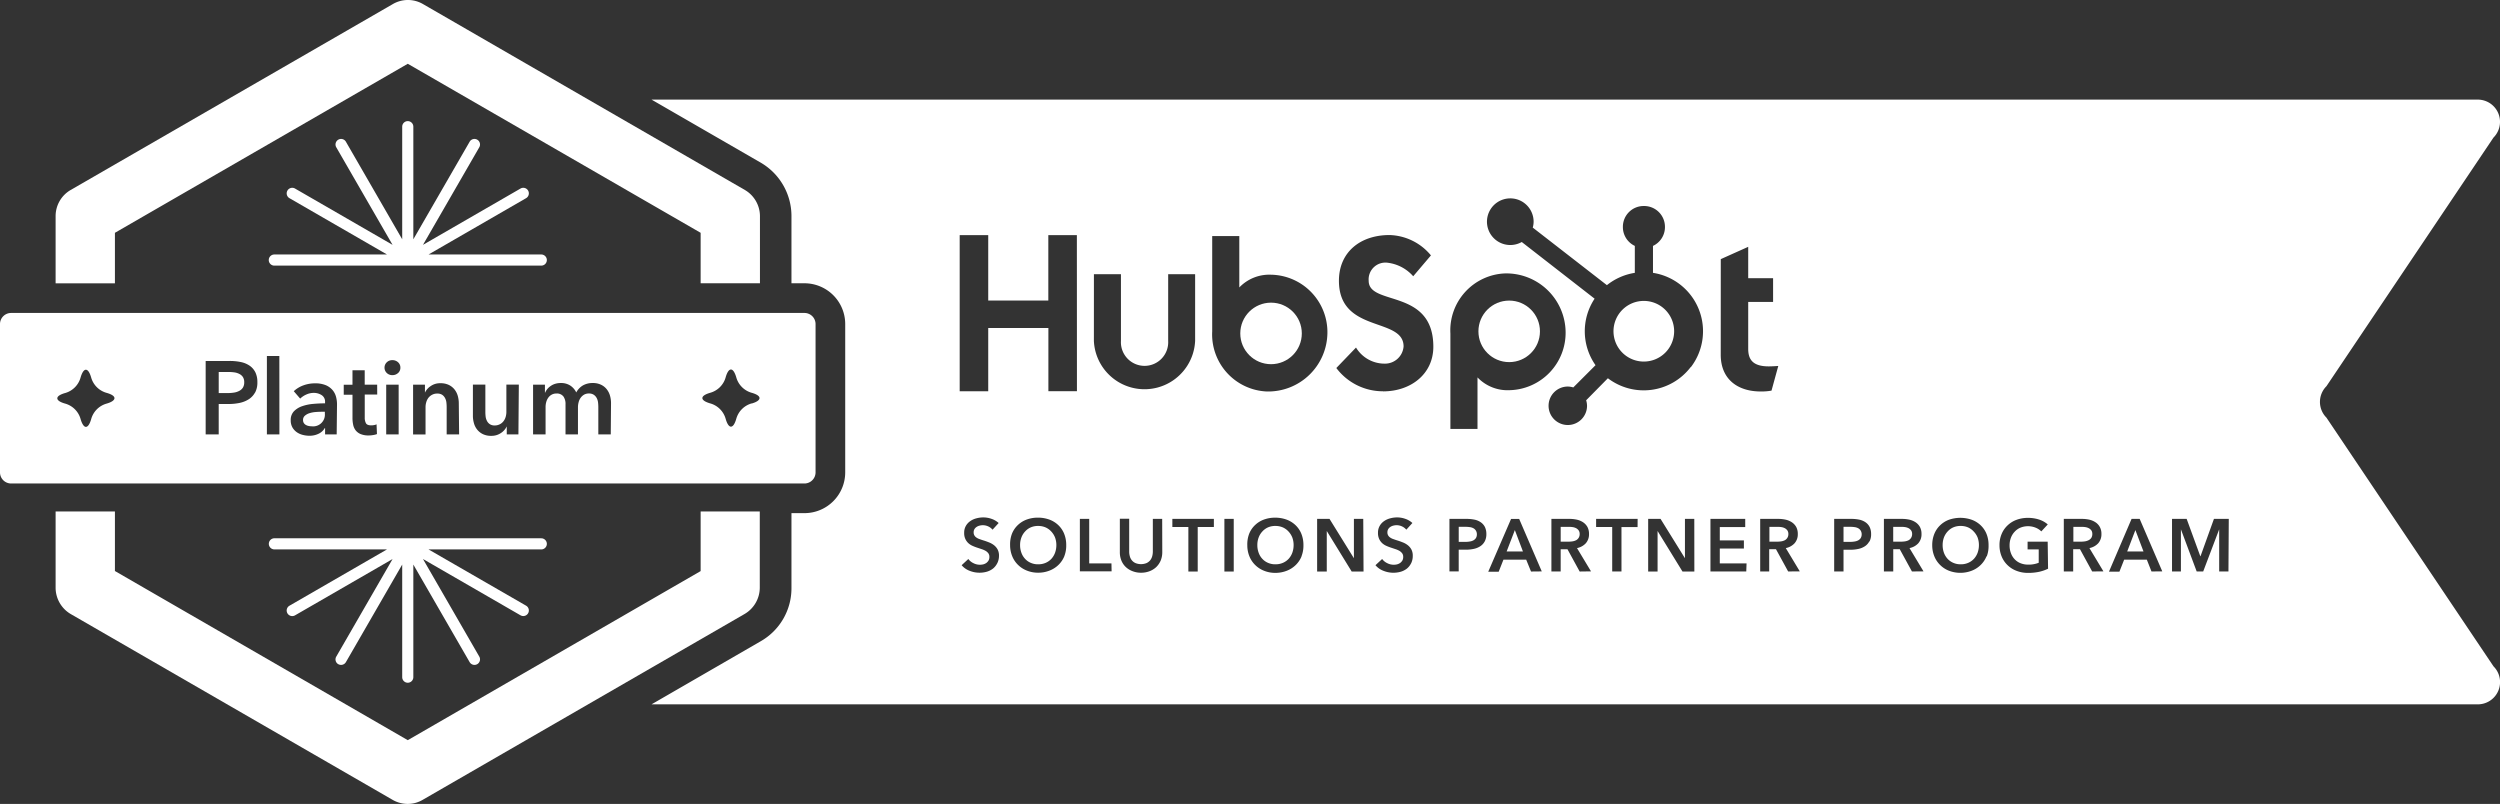 <svg xmlns="http://www.w3.org/2000/svg" width="222" height="71.392" viewBox="0 0 222 71.392">
  <rect x="0" y="0" width="222" height="71.392" fill="#333333" stroke="none"/>
  <g id="hubspot-diamond" transform="translate(0 -0.027)" style="mix-blend-mode: soft-light;isolation: isolate">
    <g id="Layer_1-2" data-name="Layer 1-2" transform="translate(0 0.027)">
      <circle id="Ellipse_1" data-name="Ellipse 1" cx="2.732" cy="2.732" r="2.732" transform="translate(131.284 26.692)" fill="#fff"/>
      <circle id="Ellipse_2" data-name="Ellipse 2" cx="2.732" cy="2.732" r="2.732" transform="translate(110.137 26.876)" fill="#fff"/>
      <path id="Path_29" data-name="Path 29" d="M437.946,81.2a2.693,2.693,0,1,0,2.689,2.7v0A2.693,2.693,0,0,0,437.946,81.2Z" transform="translate(-291.971 -54.479)" fill="#fff"/>
      <path id="Path_30" data-name="Path 30" d="M341.931,142.393a1.529,1.529,0,0,0-.507-.365,1.644,1.644,0,0,0-.658-.128,1.6,1.6,0,0,0-.658.128,1.485,1.485,0,0,0-.5.365,1.583,1.583,0,0,0-.329.537,1.872,1.872,0,0,0-.115.658,1.922,1.922,0,0,0,.115.688,1.557,1.557,0,0,0,.329.546,1.459,1.459,0,0,0,.507.356,1.6,1.6,0,0,0,.658.128,1.62,1.62,0,0,0,.658-.128,1.505,1.505,0,0,0,.51-.356,1.65,1.65,0,0,0,.329-.546,2,2,0,0,0,.115-.688,1.942,1.942,0,0,0-.115-.658A1.7,1.7,0,0,0,341.931,142.393Z" transform="translate(-227.512 -95.196)" fill="#fff"/>
      <path id="Path_31" data-name="Path 31" d="M478.9,143.128a.612.612,0,0,0,.092-.346.547.547,0,0,0-.086-.313.722.722,0,0,0-.217-.194,1.034,1.034,0,0,0-.3-.1,2.249,2.249,0,0,0-.329-.026h-.751v1.317h.678a2.622,2.622,0,0,0,.356-.026,1.07,1.07,0,0,0,.329-.1A.612.612,0,0,0,478.9,143.128Z" transform="translate(-320.185 -95.365)" fill="#fff"/>
      <path id="Path_32" data-name="Path 32" d="M422.593,143.128a.612.612,0,0,0,.092-.346.547.547,0,0,0-.086-.313.721.721,0,0,0-.217-.194,1.033,1.033,0,0,0-.3-.1,2.249,2.249,0,0,0-.329-.026H421v1.317h.678a2.622,2.622,0,0,0,.356-.026,1.07,1.07,0,0,0,.329-.1A.611.611,0,0,0,422.593,143.128Z" transform="translate(-282.411 -95.365)" fill="#fff"/>
      <path id="Path_33" data-name="Path 33" d="M406.42,144.926h1.448l-.718-1.9Z" transform="translate(-272.631 -95.955)" fill="#fff"/>
      <path id="Path_34" data-name="Path 34" d="M394.8,142.272a.921.921,0,0,0-.329-.1,2.757,2.757,0,0,0-.372-.026h-.6v1.337h.579a2.135,2.135,0,0,0,.388-.03,1.043,1.043,0,0,0,.329-.1.658.658,0,0,0,.23-.207.635.635,0,0,0,.086-.329.612.612,0,0,0-.086-.329A.6.6,0,0,0,394.8,142.272Z" transform="translate(-263.964 -95.365)" fill="#fff"/>
      <path id="Path_35" data-name="Path 35" d="M560.893,143.128a.614.614,0,0,0,.089-.346.548.548,0,0,0-.082-.313.7.7,0,0,0-.221-.194.989.989,0,0,0-.3-.1,2.25,2.25,0,0,0-.329-.026H559.3v1.317h.658a2.521,2.521,0,0,0,.356-.026,1.06,1.06,0,0,0,.329-.1A.612.612,0,0,0,560.893,143.128Z" transform="translate(-375.185 -95.365)" fill="#fff"/>
      <path id="Path_36" data-name="Path 36" d="M512.287,143.128a.613.613,0,0,0,.092-.346.547.547,0,0,0-.086-.313.722.722,0,0,0-.217-.194,1.034,1.034,0,0,0-.3-.1,2.25,2.25,0,0,0-.329-.026H510.7v1.317h.678a2.623,2.623,0,0,0,.356-.026,1.07,1.07,0,0,0,.329-.1A.614.614,0,0,0,512.287,143.128Z" transform="translate(-342.583 -95.365)" fill="#fff"/>
      <path id="Path_37" data-name="Path 37" d="M573.82,144.926h1.448l-.721-1.9Z" transform="translate(-384.925 -95.955)" fill="#fff"/>
      <path id="Path_38" data-name="Path 38" d="M277.931,142.393a1.528,1.528,0,0,0-.507-.365,1.644,1.644,0,0,0-.658-.128,1.6,1.6,0,0,0-.658.128,1.485,1.485,0,0,0-.5.365,1.584,1.584,0,0,0-.329.537,1.872,1.872,0,0,0-.115.658,1.922,1.922,0,0,0,.115.688,1.558,1.558,0,0,0,.329.546,1.459,1.459,0,0,0,.507.356,1.6,1.6,0,0,0,.658.128,1.62,1.62,0,0,0,.658-.128,1.506,1.506,0,0,0,.51-.356,1.651,1.651,0,0,0,.329-.546,2,2,0,0,0,.115-.688,1.943,1.943,0,0,0-.115-.658A1.7,1.7,0,0,0,277.931,142.393Z" transform="translate(-184.58 -95.196)" fill="#fff"/>
      <path id="Path_39" data-name="Path 39" d="M526.775,142.393a1.484,1.484,0,0,0-.5-.365,1.644,1.644,0,0,0-.658-.128,1.6,1.6,0,0,0-.658.128,1.484,1.484,0,0,0-.5.365,1.643,1.643,0,0,0-.329.537,1.943,1.943,0,0,0-.112.658,2,2,0,0,0,.112.688,1.645,1.645,0,0,0,.329.546,1.505,1.505,0,0,0,.51.356,1.6,1.6,0,0,0,.658.128,1.621,1.621,0,0,0,.658-.128,1.533,1.533,0,0,0,.51-.356,1.651,1.651,0,0,0,.329-.546,2,2,0,0,0,.115-.688,1.95,1.95,0,0,0-.115-.658A1.644,1.644,0,0,0,526.775,142.393Z" transform="translate(-351.511 -95.196)" fill="#fff"/>
      <path id="Path_40" data-name="Path 40" d="M324.484,55.141a1.975,1.975,0,0,1,0-2.792l14.833-22.079a1.975,1.975,0,0,0-1.4-3.371H175.75l9.751,5.629a5.488,5.488,0,0,1,2.676,4.7v5.981h1.152a3.621,3.621,0,0,1,3.621,3.621V60a3.621,3.621,0,0,1-3.621,3.621h-1.152V70.29A5.418,5.418,0,0,1,185.441,75l-9.691,5.6H337.922a1.975,1.975,0,0,0,1.4-3.371ZM270.7,41.065l2.436-1.093v2.785h2.209v2.11h-2.209v4.164c0,.941.4,1.557,1.824,1.557h0c.27,0,.579-.02.846-.036l-.6,2.189a4.924,4.924,0,0,1-.961.076c-2.051,0-3.549-1.093-3.549-3.262ZM246.69,47.672a5.06,5.06,0,0,1,4.862-5.339,5.268,5.268,0,0,1,5.369,5.185h0a5.1,5.1,0,0,1-5,5.185,3.684,3.684,0,0,1-2.824-1.136v4.576H246.69ZM215.035,42.4h2.4V48.33a2.1,2.1,0,1,0,4.194,0V42.4h2.393V48.33a4.5,4.5,0,0,1-8.99,0Zm-8.589,25.677a1.424,1.424,0,0,1-.369.464,1.647,1.647,0,0,1-.54.277A2.376,2.376,0,0,1,204,68.743a1.707,1.707,0,0,1-.711-.5l.593-.55a1.2,1.2,0,0,0,.458.372,1.241,1.241,0,0,0,.563.138,1.338,1.338,0,0,0,.3-.033.894.894,0,0,0,.273-.122.778.778,0,0,0,.2-.217.617.617,0,0,0,.076-.329.518.518,0,0,0-.086-.306.849.849,0,0,0-.23-.214,1.827,1.827,0,0,0-.329-.151l-.415-.138a4.1,4.1,0,0,1-.421-.161,1.365,1.365,0,0,1-.379-.24,1.175,1.175,0,0,1-.273-.375,1.229,1.229,0,0,1-.105-.55,1.185,1.185,0,0,1,.148-.609,1.267,1.267,0,0,1,.388-.425,1.645,1.645,0,0,1,.546-.25,2.337,2.337,0,0,1,.622-.082,2.161,2.161,0,0,1,.721.125,1.781,1.781,0,0,1,.635.372l-.54.593a1.085,1.085,0,0,0-.372-.286,1.131,1.131,0,0,0-.484-.112,1.089,1.089,0,0,0-.29.036.793.793,0,0,0-.263.112.608.608,0,0,0-.194.194.533.533,0,0,0-.076.293.5.5,0,0,0,.066.27.555.555,0,0,0,.181.191,1.056,1.056,0,0,0,.28.138c.109.04.23.082.362.122s.3.1.464.165a1.755,1.755,0,0,1,.441.244,1.223,1.223,0,0,1,.329.379,1.168,1.168,0,0,1,.128.573A1.482,1.482,0,0,1,206.447,68.082Zm5.962-.632a2.262,2.262,0,0,1-.523.774,2.354,2.354,0,0,1-.8.507,2.73,2.73,0,0,1-1.007.184,2.634,2.634,0,0,1-.988-.184,2.3,2.3,0,0,1-.79-.507,2.257,2.257,0,0,1-.52-.774,2.594,2.594,0,0,1-.188-.988,2.63,2.63,0,0,1,.168-1.014,2.185,2.185,0,0,1,.52-.764,2.258,2.258,0,0,1,.79-.49,2.86,2.86,0,0,1,.988-.168,2.939,2.939,0,0,1,1.007.168,2.3,2.3,0,0,1,.8.49,2.192,2.192,0,0,1,.523.764,2.635,2.635,0,0,1,.188,1.011,2.6,2.6,0,0,1-.174,1Zm1.119-14.655h-2.535V47.181H205.65V52.8h-2.535V38.932h2.535v5.81h5.336v-5.81h2.535Zm3.078,16h-2.818V64.131h.83v3.95h1.975Zm4.5-1.712a1.947,1.947,0,0,1-.145.764,1.828,1.828,0,0,1-.4.576,1.8,1.8,0,0,1-.593.362,2.043,2.043,0,0,1-.744.132,2.021,2.021,0,0,1-.744-.132,1.784,1.784,0,0,1-.6-.362,1.645,1.645,0,0,1-.4-.576,1.946,1.946,0,0,1-.142-.764V64.118h.83v2.92a1.505,1.505,0,0,0,.053.4.912.912,0,0,0,.174.359.87.87,0,0,0,.329.257,1.317,1.317,0,0,0,.988,0,.933.933,0,0,0,.329-.257,1.016,1.016,0,0,0,.174-.359,1.653,1.653,0,0,0,.053-.4V64.131h.83Zm4.582-2.225h-1.435v3.95h-.83v-3.95H222v-.724h3.687Zm1.764,3.95h-.83V64.131h.83Zm6.021-1.343a2.263,2.263,0,0,1-.523.774,2.354,2.354,0,0,1-.8.507,2.73,2.73,0,0,1-1.007.184,2.633,2.633,0,0,1-.988-.184,2.3,2.3,0,0,1-.79-.507,2.257,2.257,0,0,1-.52-.774,2.594,2.594,0,0,1-.188-.988,2.634,2.634,0,0,1,.168-1.027,2.185,2.185,0,0,1,.52-.764,2.258,2.258,0,0,1,.79-.49,2.86,2.86,0,0,1,.988-.168,2.939,2.939,0,0,1,1.007.168,2.3,2.3,0,0,1,.8.49,2.192,2.192,0,0,1,.523.764,2.635,2.635,0,0,1,.188,1.011,2.6,2.6,0,0,1-.174,1ZM230.418,52.82a5.076,5.076,0,0,1-4.879-5.343V39.014h2.406V43.58a3.69,3.69,0,0,1,2.824-1.132h0a5.1,5.1,0,0,1,5,5.185,5.26,5.26,0,0,1-5.359,5.185Zm8.559,15.985h-1.053l-2.212-3.6h0v3.6h-.856V64.131h1.1l2.166,3.493h0V64.131h.83Zm4.22-.724a1.424,1.424,0,0,1-.369.464,1.647,1.647,0,0,1-.54.277,2.376,2.376,0,0,1-1.541-.079,1.707,1.707,0,0,1-.711-.5l.593-.55a1.2,1.2,0,0,0,.458.372,1.241,1.241,0,0,0,.563.138,1.338,1.338,0,0,0,.3-.033.894.894,0,0,0,.273-.122.778.778,0,0,0,.2-.217.617.617,0,0,0,.076-.329.518.518,0,0,0-.086-.306.85.85,0,0,0-.23-.214,1.828,1.828,0,0,0-.329-.151l-.415-.138a4.1,4.1,0,0,1-.421-.161,1.366,1.366,0,0,1-.379-.24,1.174,1.174,0,0,1-.273-.375,1.229,1.229,0,0,1-.105-.55,1.185,1.185,0,0,1,.148-.609,1.267,1.267,0,0,1,.388-.425,1.645,1.645,0,0,1,.546-.25A2.337,2.337,0,0,1,241.96,64a2.161,2.161,0,0,1,.721.125,1.781,1.781,0,0,1,.635.372l-.54.593a1.085,1.085,0,0,0-.372-.286,1.131,1.131,0,0,0-.484-.112,1.089,1.089,0,0,0-.29.036.794.794,0,0,0-.263.112.608.608,0,0,0-.194.194.533.533,0,0,0-.076.293.5.5,0,0,0,.066.27.555.555,0,0,0,.181.191,1.056,1.056,0,0,0,.28.138c.109.04.23.082.362.122s.3.1.464.165a1.755,1.755,0,0,1,.441.244,1.224,1.224,0,0,1,.329.379,1.169,1.169,0,0,1,.128.573A1.483,1.483,0,0,1,243.2,68.082ZM240.709,52.8a5.173,5.173,0,0,1-4.148-2.067l1.748-1.817a2.957,2.957,0,0,0,2.535,1.429,1.655,1.655,0,0,0,1.689-1.527c0-2.634-5.741-1.139-5.741-5.833,0-2.531,1.886-4.059,4.493-4.059a4.938,4.938,0,0,1,3.677,1.807l-1.574,1.853a3.6,3.6,0,0,0-2.265-1.2,1.491,1.491,0,0,0-1.689,1.606h0c0,2.258,5.741.639,5.741,5.853,0,2.416-1.992,3.963-4.467,3.963Zm9.026,13.335a1.158,1.158,0,0,1-.392.425,1.67,1.67,0,0,1-.576.234,3.186,3.186,0,0,1-.7.072h-.639v1.929h-.823V64.131h1.521a3.477,3.477,0,0,1,.724.072,1.51,1.51,0,0,1,.553.24,1.119,1.119,0,0,1,.356.418,1.436,1.436,0,0,1,.125.622,1.338,1.338,0,0,1-.151.658Zm4.115,2.67-.428-1.05H251.4l-.421,1.067h-.928l2.028-4.688h.718l2.008,4.661Zm4.319,0-1.08-1.975h-.606V68.8h-.823V64.131h1.62a3.156,3.156,0,0,1,.639.069,1.679,1.679,0,0,1,.55.23,1.213,1.213,0,0,1,.385.411,1.277,1.277,0,0,1,.145.629,1.194,1.194,0,0,1-.286.826,1.438,1.438,0,0,1-.78.428l1.244,2.067Zm5.142-3.95h-1.429V68.8h-.823v-3.95h-1.429v-.721h3.687Zm5.043,3.95H267.3l-2.212-3.6h0v3.6h-.836V64.131h1.1l2.166,3.493h0V64.131h.83Zm-.329-18.151a5.244,5.244,0,0,1-7.35.988h0L258.745,53.6a1.735,1.735,0,0,1,.079.487,1.708,1.708,0,1,1-1.708-1.708,1.735,1.735,0,0,1,.487.079l1.975-1.975a5.234,5.234,0,0,1-.082-5.906l-6.469-5.033a2.071,2.071,0,1,1,1.053-1.8,1.972,1.972,0,0,1-.076.52l6.584,5.112a5.267,5.267,0,0,1,2.479-1.093V39.89a1.844,1.844,0,0,1-1.06-1.646v-.056a1.843,1.843,0,0,1,1.84-1.84h.056a1.847,1.847,0,0,1,1.84,1.84v.056a1.84,1.84,0,0,1-1.063,1.646v2.393a5.247,5.247,0,0,1,3.368,8.368ZM272.963,68.8h-3.18V64.131h3.088v.724h-2.258v1.185h2.14v.724h-2.14v1.317h2.377Zm3.72,0-1.08-1.975H275V68.8h-.8V64.131h1.62a3.155,3.155,0,0,1,.639.069,1.679,1.679,0,0,1,.55.23,1.213,1.213,0,0,1,.385.411,1.277,1.277,0,0,1,.145.629,1.194,1.194,0,0,1-.286.826,1.438,1.438,0,0,1-.78.428l1.244,2.067Zm7.2-2.66a1.159,1.159,0,0,1-.392.425,1.671,1.671,0,0,1-.576.234,3.186,3.186,0,0,1-.7.072H281.6V68.8h-.83V64.131h1.521a3.477,3.477,0,0,1,.724.072,1.51,1.51,0,0,1,.553.24,1.119,1.119,0,0,1,.356.418,1.436,1.436,0,0,1,.125.622,1.339,1.339,0,0,1-.145.658Zm3.792,2.66-1.08-1.975h-.579V68.8h-.83V64.131h1.62a3.156,3.156,0,0,1,.639.069,1.679,1.679,0,0,1,.55.23,1.213,1.213,0,0,1,.385.411,1.277,1.277,0,0,1,.145.629,1.194,1.194,0,0,1-.286.826,1.438,1.438,0,0,1-.78.428l1.244,2.067Zm6.62-1.343a2.263,2.263,0,0,1-.523.774,2.333,2.333,0,0,1-.8.507,2.816,2.816,0,0,1-2,0,2.3,2.3,0,0,1-.787-.507,2.257,2.257,0,0,1-.52-.774,2.588,2.588,0,0,1-.188-.988,2.629,2.629,0,0,1,.188-1.011,2.184,2.184,0,0,1,.52-.764,2.269,2.269,0,0,1,.787-.49,3.076,3.076,0,0,1,2,0,2.3,2.3,0,0,1,.8.49,2.192,2.192,0,0,1,.523.764,2.634,2.634,0,0,1,.184,1.011,2.594,2.594,0,0,1-.158.988Zm5.468,1.1a3.7,3.7,0,0,1-.78.27,4.543,4.543,0,0,1-.988.1,2.8,2.8,0,0,1-1.034-.184,2.306,2.306,0,0,1-.8-.507,2.262,2.262,0,0,1-.523-.774,2.589,2.589,0,0,1-.188-.988,2.5,2.5,0,0,1,.194-1.011,2.221,2.221,0,0,1,.533-.764,2.3,2.3,0,0,1,.8-.49,2.893,2.893,0,0,1,.988-.168,3.161,3.161,0,0,1,1.024.158,2.142,2.142,0,0,1,.747.425l-.573.619a1.473,1.473,0,0,0-.5-.329,1.808,1.808,0,0,0-1.363,0,1.474,1.474,0,0,0-.51.365,1.585,1.585,0,0,0-.329.537,1.872,1.872,0,0,0-.115.658,1.922,1.922,0,0,0,.115.688,1.558,1.558,0,0,0,.329.546,1.447,1.447,0,0,0,.52.356,1.78,1.78,0,0,0,.695.128,2.368,2.368,0,0,0,.928-.165V66.84h-.988v-.685h1.784Zm3.917.244-1.08-1.975h-.606V68.8h-.833V64.131h1.623a3.156,3.156,0,0,1,.639.069,1.648,1.648,0,0,1,.546.23,1.157,1.157,0,0,1,.385.411,1.245,1.245,0,0,1,.148.629,1.2,1.2,0,0,1-.286.826,1.439,1.439,0,0,1-.78.428l1.244,2.067Zm5.267,0-.415-1.05H306.52l-.421,1.067h-.928l2.008-4.688h.718l2.008,4.661Zm6.834,0h-.823V65.06h0L313.539,68.8h-.579l-1.4-3.743h0V68.8h-.79V64.131h1.3l1.211,3.315h.02l1.192-3.315h1.317Z" transform="translate(-117.895 -18.054)" fill="#fff"/>
      <path id="Path_41" data-name="Path 41" d="M498.6,142.272a.921.921,0,0,0-.329-.1,2.757,2.757,0,0,0-.372-.026h-.6v1.337h.579a2.135,2.135,0,0,0,.388-.03,1.043,1.043,0,0,0,.329-.1.657.657,0,0,0,.23-.207.635.635,0,0,0,.086-.329.612.612,0,0,0-.086-.329A.6.6,0,0,0,498.6,142.272Z" transform="translate(-333.594 -95.365)" fill="#fff"/>
      <path id="Path_42" data-name="Path 42" d="M72.994,45.525H96.7a.494.494,0,0,0,0-.988H86.688l8.661-5a.494.494,0,1,0-.494-.856l-8.661,5,5-8.664a.494.494,0,1,0-.856-.494l-5,8.664v-10a.494.494,0,1,0-.988,0v10l-5-8.664a.494.494,0,0,0-.856.494h0l5,8.664-8.661-5a.494.494,0,1,0-.494.856l8.661,5H72.994a.494.494,0,1,0,0,.988Z" transform="translate(-48.634 -21.938)" fill="#fff"/>
      <path id="Path_43" data-name="Path 43" d="M96.7,145.23h-23.7a.494.494,0,1,0,0,.988H83l-8.661,5a.494.494,0,0,0,.247.922.523.523,0,0,0,.247-.066l8.661-5-5,8.664a.49.49,0,0,0,.175.671l.006,0a.5.5,0,0,0,.247.066.5.5,0,0,0,.428-.247l5-8.664v10a.494.494,0,1,0,.988,0v-10l5,8.664a.5.5,0,0,0,.428.247.5.5,0,0,0,.247-.066.494.494,0,0,0,.181-.675h0l-5-8.664,8.661,5a.523.523,0,0,0,.247.066.494.494,0,0,0,.247-.922l-8.661-4.994H96.7a.494.494,0,1,0,0-.988Z" transform="translate(-48.634 -97.431)" fill="#fff"/>
      <path id="Path_44" data-name="Path 44" d="M60.82,100.538a1.361,1.361,0,0,0-.451-.135,3.818,3.818,0,0,0-.52-.033H59v1.873h.813a3.572,3.572,0,0,0,.543-.043,1.423,1.423,0,0,0,.461-.148.835.835,0,0,0,.329-.29.875.875,0,0,0,.119-.481.83.83,0,0,0-.119-.464A.8.8,0,0,0,60.82,100.538Z" transform="translate(-39.578 -67.338)" fill="#fff"/>
      <path id="Path_45" data-name="Path 45" d="M82.875,111.123a2.455,2.455,0,0,0-.543.1,1.137,1.137,0,0,0-.415.224.484.484,0,0,0-.168.392.465.465,0,0,0,.069.26.5.5,0,0,0,.181.171.764.764,0,0,0,.247.092,1.331,1.331,0,0,0,.28.03,1.044,1.044,0,0,0,1.159-1.136V111.1h-.247C83.26,111.1,83.072,111.107,82.875,111.123Z" transform="translate(-54.838 -74.536)" fill="#fff"/>
      <path id="Path_46" data-name="Path 46" d="M71.434,84.45H.988A.988.988,0,0,0,0,85.438V98.605a.988.988,0,0,0,.988.988H71.434a.988.988,0,0,0,.988-.988V85.438A.988.988,0,0,0,71.434,84.45ZM9.464,92.5A1.974,1.974,0,0,0,8.1,93.865c-.122.435-.29.7-.471.7s-.349-.27-.474-.7A1.975,1.975,0,0,0,5.79,92.5c-.438-.122-.7-.286-.7-.471s.267-.349.7-.471a1.975,1.975,0,0,0,1.363-1.366c.125-.435.29-.7.474-.7s.349.27.471.7a1.975,1.975,0,0,0,1.366,1.353c.435.122.7.286.7.471S9.9,92.377,9.464,92.5Zm13.184-.988a1.647,1.647,0,0,1-.546.593,2.432,2.432,0,0,1-.807.329,4.672,4.672,0,0,1-.988.1h-.886v2.7H18.263V88.713H20.39a4.727,4.727,0,0,1,1.014.1,2.135,2.135,0,0,1,.777.329,1.572,1.572,0,0,1,.5.589,1.975,1.975,0,0,1,.174.866,1.879,1.879,0,0,1-.2.918Zm2.163,3.723H23.7V88.272h1.106Zm5.086,0h-1.03v-.563H28.84a1.231,1.231,0,0,1-.53.494,1.831,1.831,0,0,1-.839.188,2.4,2.4,0,0,1-.556-.069,1.64,1.64,0,0,1-.537-.23,1.341,1.341,0,0,1-.4-.421,1.251,1.251,0,0,1-.161-.658,1.1,1.1,0,0,1,.283-.793,1.848,1.848,0,0,1,.724-.451,3.957,3.957,0,0,1,.988-.207c.359-.033.711-.049,1.053-.049V92.36a.678.678,0,0,0-.3-.612,1.266,1.266,0,0,0-.714-.2,1.587,1.587,0,0,0-.658.148,1.849,1.849,0,0,0-.537.359l-.569-.658a2.513,2.513,0,0,1,.869-.523,2.945,2.945,0,0,1,.988-.174,2.444,2.444,0,0,1,.988.165,1.617,1.617,0,0,1,.6.435,1.533,1.533,0,0,1,.309.6,2.54,2.54,0,0,1,.086.658Zm3.6-3.539H32.389V93.75a1.015,1.015,0,0,0,.105.487c.072.132.23.194.474.194a1.254,1.254,0,0,0,.24-.023.793.793,0,0,0,.23-.069l.036.866a1.68,1.68,0,0,1-.349.089,2.294,2.294,0,0,1-.388.033,1.778,1.778,0,0,1-.718-.125,1.092,1.092,0,0,1-.438-.329,1.221,1.221,0,0,1-.221-.5,2.914,2.914,0,0,1-.059-.6V91.709h-.777v-.886H31.3V89.536h1.086v1.281h1.106ZM35.4,95.234H34.295V90.817H35.4Zm-.053-5.451a.729.729,0,0,1-.51.188.688.688,0,0,1-.5-.2.659.659,0,0,1,0-.931h0a.688.688,0,0,1,.5-.2.729.729,0,0,1,.51.188.616.616,0,0,1,.207.474.622.622,0,0,1-.207.484Zm5.422,5.451H39.664V92.782a3.542,3.542,0,0,0-.026-.4A1.085,1.085,0,0,0,39.516,92a.774.774,0,0,0-.253-.283.749.749,0,0,0-.428-.109.926.926,0,0,0-.461.105.986.986,0,0,0-.329.27,1.175,1.175,0,0,0-.191.385,1.517,1.517,0,0,0-.066.438v2.433H36.682V90.817h1.053v.708h0a1.424,1.424,0,0,1,.514-.583,1.447,1.447,0,0,1,.859-.253,1.665,1.665,0,0,1,.744.151,1.462,1.462,0,0,1,.507.4,1.646,1.646,0,0,1,.29.569,2.382,2.382,0,0,1,.092.658Zm5.267,0H45v-.711h0a1.43,1.43,0,0,1-.514.586,1.48,1.48,0,0,1-.862.253,1.646,1.646,0,0,1-.741-.151,1.466,1.466,0,0,1-.507-.4,1.569,1.569,0,0,1-.29-.573,2.344,2.344,0,0,1-.092-.658V90.813H43.1v2.452a3.544,3.544,0,0,0,.026.4,1.108,1.108,0,0,0,.122.382.74.74,0,0,0,.253.28.725.725,0,0,0,.428.112.964.964,0,0,0,.454-.105.938.938,0,0,0,.329-.273,1.126,1.126,0,0,0,.191-.382,1.54,1.54,0,0,0,.063-.438V90.813h1.106Zm8.2,0H53.131V92.782a3.543,3.543,0,0,0-.026-.4A1.085,1.085,0,0,0,52.983,92a.774.774,0,0,0-.253-.283A.749.749,0,0,0,52.3,91.6a.854.854,0,0,0-.441.109,1.021,1.021,0,0,0-.306.286,1.208,1.208,0,0,0-.174.392,1.754,1.754,0,0,0-.056.428v2.416H50.218V92.561a1.142,1.142,0,0,0-.181-.688.717.717,0,0,0-.622-.27.829.829,0,0,0-.431.105.879.879,0,0,0-.3.27,1.215,1.215,0,0,0-.178.385,1.654,1.654,0,0,0-.059.438v2.433H47.337V90.817h1.053v.708h.02a1.381,1.381,0,0,1,.2-.329,1.445,1.445,0,0,1,.3-.267,1.4,1.4,0,0,1,.392-.188,1.639,1.639,0,0,1,.487-.069,1.492,1.492,0,0,1,.859.23,1.51,1.51,0,0,1,.523.606,1.6,1.6,0,0,1,.589-.622,1.72,1.72,0,0,1,.869-.214,1.646,1.646,0,0,1,.741.151,1.432,1.432,0,0,1,.507.4,1.652,1.652,0,0,1,.29.57,2.382,2.382,0,0,1,.092.658Zm12.509-2.752a1.975,1.975,0,0,0-1.363,1.363c-.125.438-.29.7-.474.7s-.349-.267-.471-.7a1.975,1.975,0,0,0-1.366-1.363c-.435-.125-.7-.29-.7-.474s.27-.349.7-.471a1.974,1.974,0,0,0,1.366-1.366c.122-.435.29-.7.471-.7s.349.27.474.7a1.975,1.975,0,0,0,1.363,1.366c.438.122.7.29.7.471s-.25.356-.688.481Z" transform="translate(0 -56.659)" fill="#fff"/>
      <path id="Path_47" data-name="Path 47" d="M20.267,25.185V20.7L46.273,5.69,72.279,20.7v4.48h5.267V19.2a2.7,2.7,0,0,0-1.333-2.3L47.632.393a2.657,2.657,0,0,0-2.693,0L16.317,16.909A2.68,2.68,0,0,0,15,19.213v5.971Z" transform="translate(-10.062 -0.027)" fill="#fff"/>
      <path id="Path_48" data-name="Path 48" d="M72.279,138v5.293L46.273,158.308,20.267,143.287V138H15v6.794a2.716,2.716,0,0,0,1.36,2.324L44.913,163.6a2.678,2.678,0,0,0,1.36.369,2.615,2.615,0,0,0,1.317-.359l28.58-16.5a2.713,2.713,0,0,0,1.36-2.35V138Z" transform="translate(-10.062 -92.581)" fill="#fff"/>
    </g>
  </g>
</svg>
